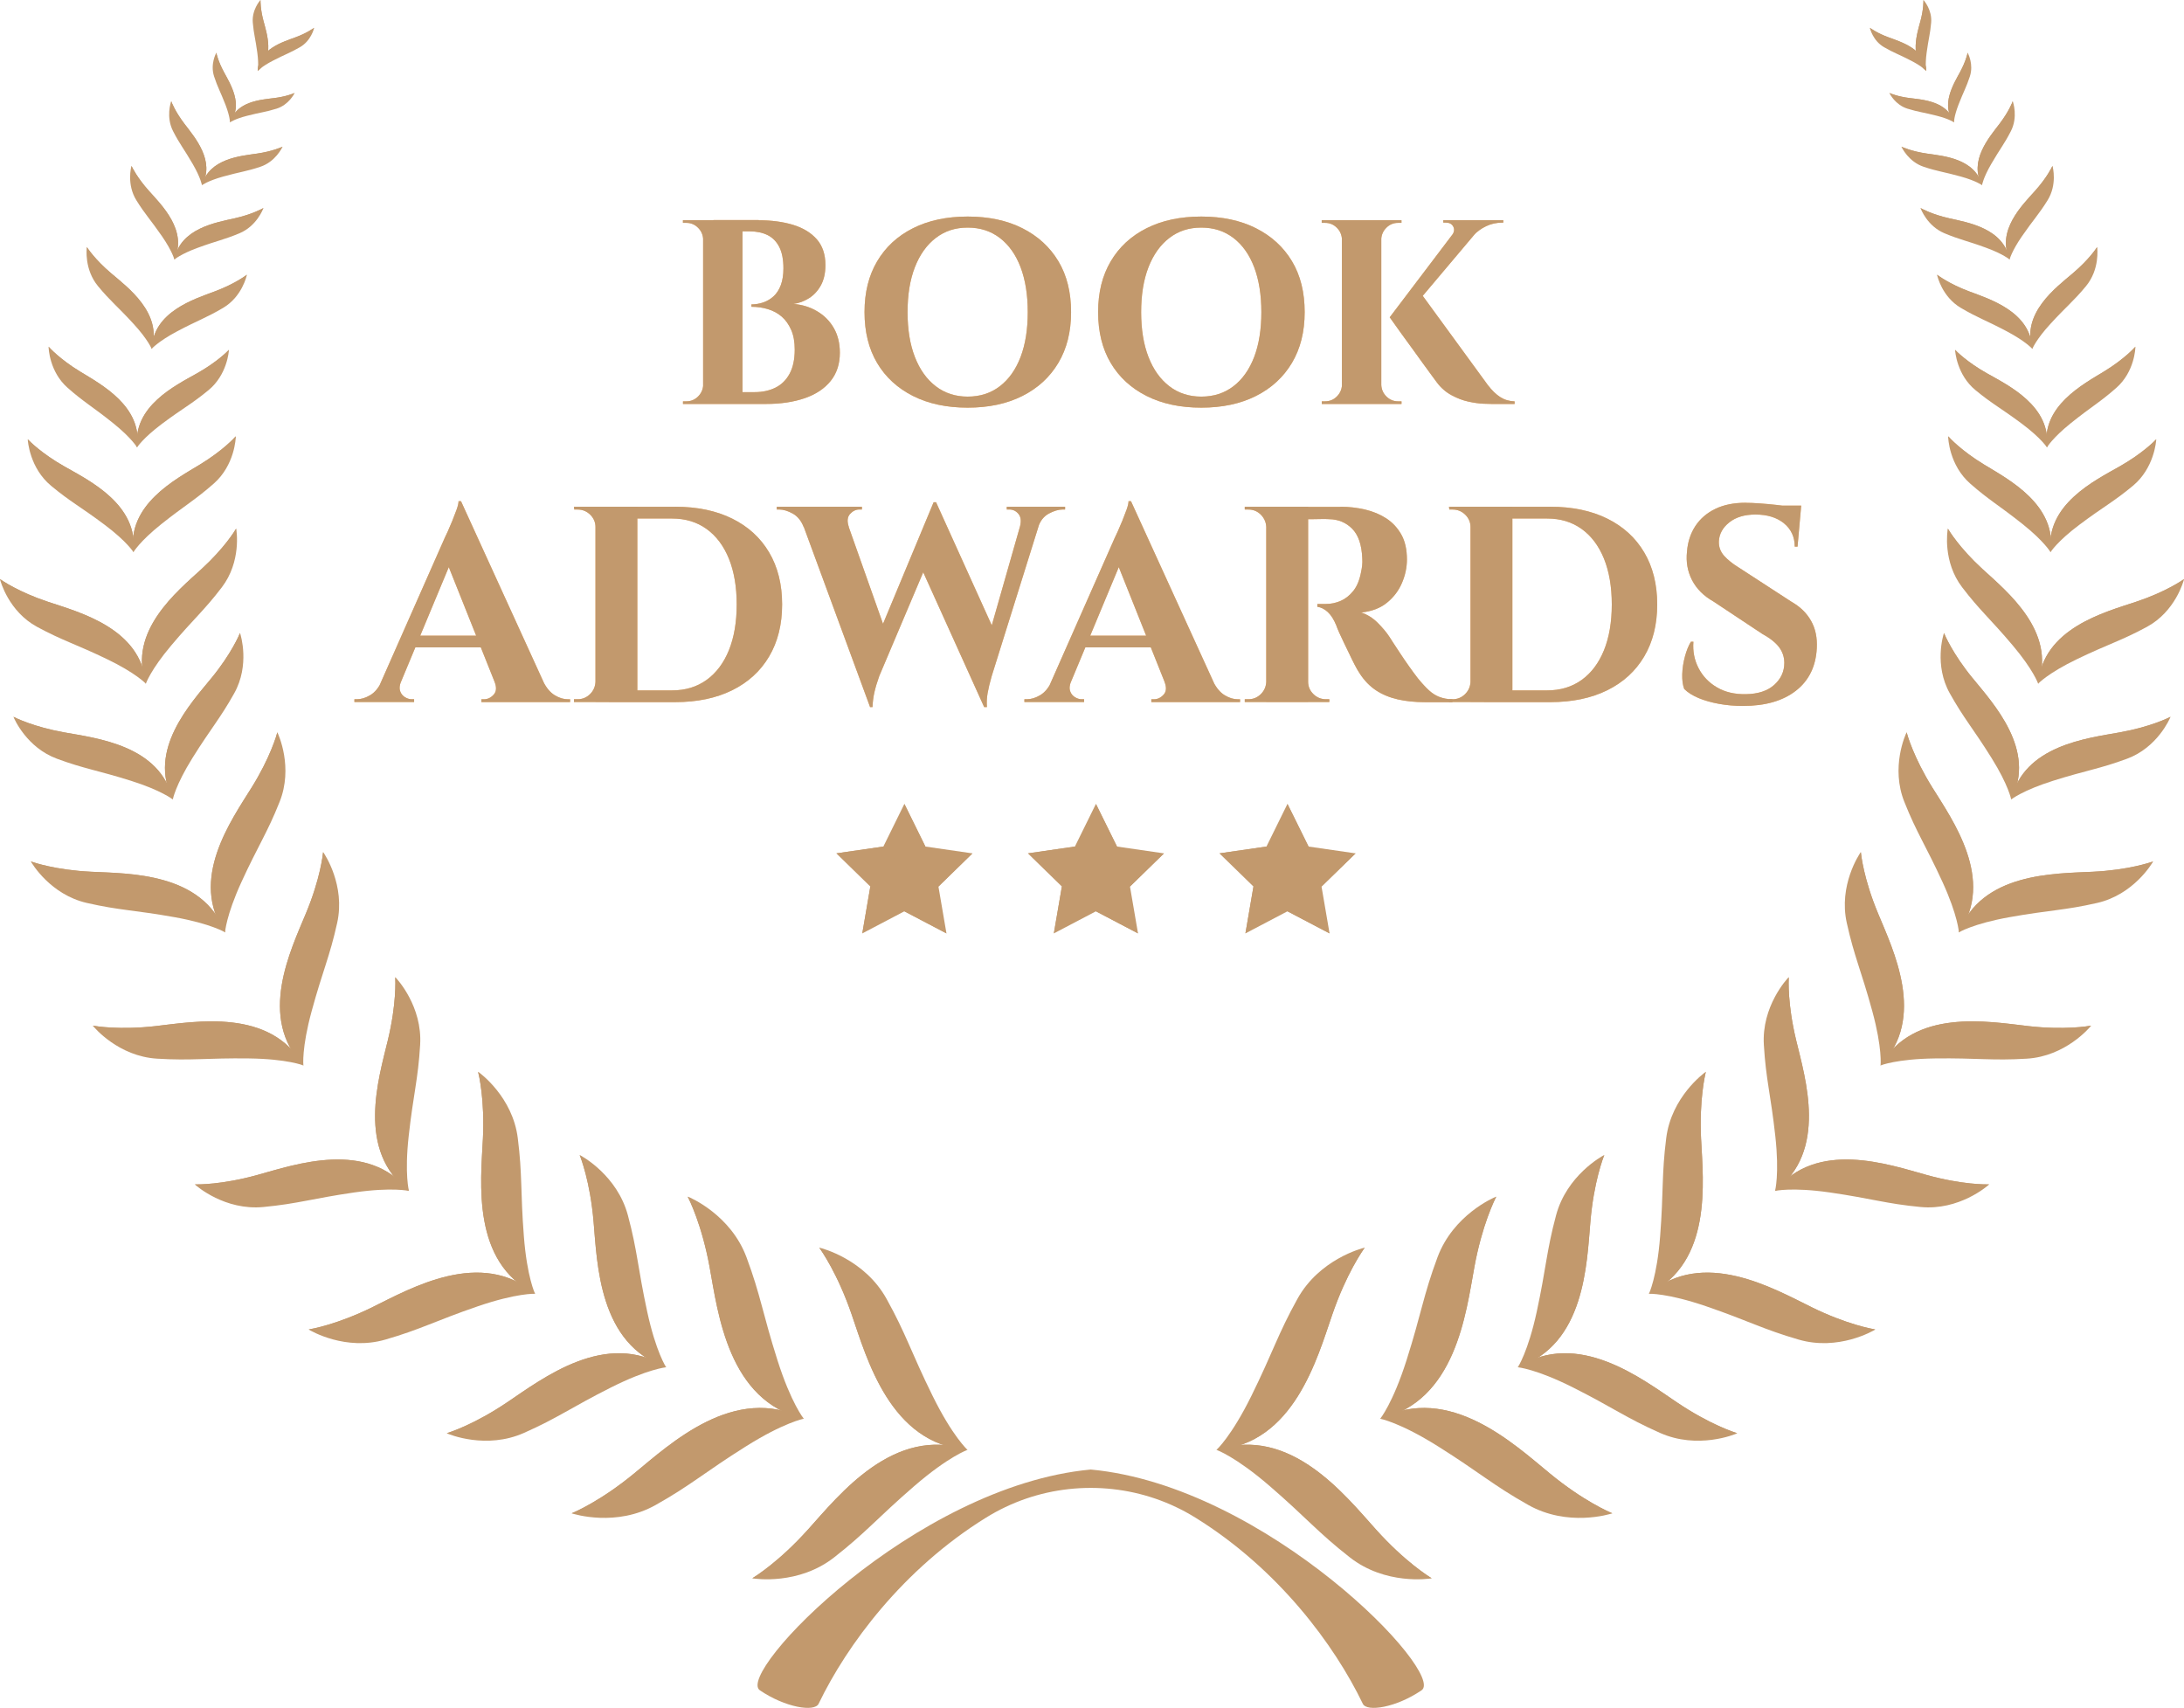 <?xml version="1.0" encoding="UTF-8"?>
<svg id="katman_2" data-name="katman 2" xmlns="http://www.w3.org/2000/svg" viewBox="0 0 467.48 365.55">
  <g id="katman_1" data-name="katman 1">
    <g>
      <g>
        <g>
          <g>
            <g>
              <path d="M85.83,145.9c-.32.8-.38,1.47-.18,2.03.2.56.54.99,1.02,1.28.48.3.96.45,1.43.45h.54v.6h-12.78v-.6h.54c.92,0,1.86-.29,2.84-.87.98-.58,1.78-1.54,2.42-2.9h4.18ZM98.67,107.26l.24,7.29-14.81,35.54h-4.36l15.47-35c.12-.24.33-.69.63-1.34.3-.66.62-1.4.96-2.24.34-.84.65-1.64.93-2.42.28-.78.42-1.38.42-1.82h.54ZM104.94,136.05v2.51h-17.56v-2.51h17.56ZM98.67,107.26l19.47,42.65h-10.69l-12.42-31.12,3.64-11.53ZM105.84,145.9h10.45c.68,1.35,1.49,2.32,2.45,2.9.96.58,1.89.87,2.81.87h.48v.6h-18.99v-.6h.54c.8,0,1.49-.33,2.09-.99.6-.66.66-1.58.18-2.78Z" fill="#f8b975"/>
              <path d="M127.64,112.82h-.18c0-1.04-.38-1.92-1.13-2.66-.76-.74-1.65-1.1-2.69-1.1h-.72l-.06-.6h4.78v4.36ZM127.64,145.9v4.36h-4.78v-.6h.78c1.03,0,1.92-.37,2.66-1.1s1.12-1.62,1.16-2.66h.18ZM136.42,108.46v41.81h-8.96v-41.81h8.96ZM144.54,108.46c4.7,0,8.76.85,12.18,2.54,3.42,1.69,6.06,4.1,7.91,7.23,1.85,3.13,2.78,6.84,2.78,11.14s-.93,8.01-2.78,11.14c-1.85,3.13-4.49,5.54-7.91,7.23-3.43,1.69-7.49,2.54-12.18,2.54h-14.21l-.06-2.51h13.56c2.87,0,5.34-.75,7.41-2.24,2.07-1.49,3.66-3.61,4.78-6.36,1.11-2.75,1.67-6.01,1.67-9.79s-.56-7.05-1.67-9.8c-1.12-2.75-2.71-4.87-4.78-6.36-2.07-1.49-4.54-2.24-7.41-2.24h-14.16v-2.51h14.87Z" fill="#f8b975"/>
              <path d="M181.69,112.76h-9.68c-.52-1.31-1.29-2.26-2.33-2.84-1.04-.58-2.01-.87-2.93-.87h-.48v-.6h18.22v.6h-.54c-.76,0-1.42.32-2,.96-.58.64-.67,1.55-.27,2.75ZM170.58,108.81h9.68l9.56,27-3.58,15.53-15.65-42.53ZM200.39,107.5l1.07,5.91-13.26,31.3c-.48,1.35-.83,2.53-1.05,3.52-.22,1-.35,2.03-.39,3.11h-.54l-1.67-7.11,15.29-36.73h.54ZM200.39,107.56l13.14,29.03-2.87,14.75-14.39-31.83,4.12-11.95ZM223.5,108.81l-11.23,35.9c-.4,1.39-.69,2.6-.87,3.61-.18,1.02-.23,2.02-.15,3.02h-.6l-1.67-5.91,10.45-36.61h4.06ZM218.31,112.76c.32-1.19.22-2.11-.3-2.75-.52-.64-1.17-.96-1.97-.96h-.54v-.6h12.48v.6h-.48c-.92,0-1.91.29-2.99.87-1.07.58-1.83,1.52-2.27,2.84h-3.94Z" fill="#f8b975"/>
              <path d="M229.24,145.9c-.32.8-.38,1.47-.18,2.03.2.56.54.99,1.02,1.28.48.3.96.45,1.43.45h.54v.6h-12.78v-.6h.54c.92,0,1.86-.29,2.84-.87.98-.58,1.78-1.54,2.42-2.9h4.18ZM242.08,107.26l.24,7.29-14.81,35.54h-4.36l15.47-35c.12-.24.33-.69.63-1.34.3-.66.62-1.4.96-2.24.34-.84.65-1.64.93-2.42.28-.78.42-1.38.42-1.82h.54ZM248.35,136.05v2.51h-17.56v-2.51h17.56ZM242.08,107.26l19.47,42.65h-10.69l-12.42-31.12,3.64-11.53ZM249.24,145.9h10.45c.68,1.35,1.49,2.32,2.45,2.9.96.58,1.89.87,2.81.87h.48v.6h-18.99v-.6h.54c.8,0,1.49-.33,2.09-.99.6-.66.66-1.58.18-2.78Z" fill="#f8b975"/>
              <path d="M271.22,112.82h-.18c-.04-1.04-.43-1.92-1.16-2.66-.74-.74-1.62-1.1-2.66-1.1h-.78v-.6h4.78v4.36ZM271.22,145.9v4.36h-4.78v-.6h.78c1.03,0,1.92-.37,2.66-1.1s1.12-1.62,1.16-2.66h.18ZM280,108.46v41.81h-8.96v-41.81h8.96ZM286.93,108.46c1.79,0,3.54.2,5.26.6,1.71.4,3.23,1.04,4.57,1.91,1.33.88,2.4,2.03,3.2,3.46.8,1.43,1.19,3.21,1.19,5.32,0,1.67-.35,3.34-1.05,4.99-.7,1.65-1.76,3.07-3.2,4.24-1.43,1.18-3.28,1.88-5.55,2.12,1.27.4,2.44,1.12,3.49,2.15,1.05,1.04,1.92,2.07,2.6,3.11.04.08.27.44.69,1.08.42.64.94,1.42,1.55,2.36.62.94,1.26,1.88,1.94,2.84.68.96,1.29,1.79,1.85,2.51.88,1.08,1.67,1.94,2.39,2.6.72.66,1.47,1.13,2.27,1.43.8.3,1.71.47,2.75.51v.6h-5.85c-2.15,0-4.1-.2-5.85-.6-1.75-.4-3.31-1.05-4.66-1.94-1.35-.9-2.53-2.12-3.52-3.67-.32-.48-.67-1.08-1.05-1.82-.38-.74-.77-1.52-1.16-2.36-.4-.84-.79-1.64-1.17-2.42-.38-.78-.71-1.48-.99-2.12-.28-.64-.48-1.13-.6-1.49-.52-1.27-1.13-2.23-1.82-2.87-.7-.64-1.44-1.02-2.24-1.13v-.6h1.85c1.08,0,2.12-.22,3.14-.66,1.02-.44,1.92-1.15,2.72-2.15.8-1,1.35-2.37,1.67-4.12.08-.36.15-.78.21-1.25.06-.48.07-1.02.03-1.61-.12-2.87-.84-4.97-2.15-6.3-1.31-1.33-2.95-2.02-4.9-2.06-.56-.04-1.16-.05-1.82-.03-.66.02-1.25.03-1.79.03h-1.1s-.05-.27-.15-.69c-.1-.42-.25-1.06-.45-1.94h7.71ZM279.82,145.9h.18c0,1.04.38,1.92,1.13,2.66.76.74,1.65,1.1,2.69,1.1h.72v.6h-4.72v-4.36Z" fill="#f8b975"/>
              <path d="M314.94,112.82h-.18c0-1.04-.38-1.92-1.13-2.66-.76-.74-1.65-1.1-2.69-1.1h-.72l-.06-.6h4.78v4.36ZM314.94,145.9v4.36h-4.78v-.6h.78c1.03,0,1.92-.37,2.66-1.1s1.12-1.62,1.16-2.66h.18ZM323.72,108.46v41.81h-8.96v-41.81h8.96ZM331.85,108.46c4.7,0,8.76.85,12.18,2.54,3.42,1.69,6.06,4.1,7.91,7.23,1.85,3.13,2.78,6.84,2.78,11.14s-.93,8.01-2.78,11.14c-1.85,3.13-4.49,5.54-7.91,7.23-3.43,1.69-7.49,2.54-12.18,2.54h-14.21l-.06-2.51h13.56c2.87,0,5.34-.75,7.41-2.24,2.07-1.49,3.66-3.61,4.78-6.36,1.11-2.75,1.67-6.01,1.67-9.79s-.56-7.05-1.67-9.8c-1.12-2.75-2.71-4.87-4.78-6.36-2.07-1.49-4.54-2.24-7.41-2.24h-14.16v-2.51h14.87Z" fill="#f8b975"/>
              <path d="M373.65,107.62c.8,0,1.78.04,2.96.12,1.17.08,2.39.19,3.64.33,1.25.14,2.35.28,3.29.42.94.14,1.58.29,1.94.45l-.72,8.06h-.6c0-2.07-.77-3.73-2.3-4.99-1.53-1.25-3.57-1.88-6.12-1.88-2.31,0-4.17.56-5.58,1.67-1.41,1.12-2.16,2.47-2.24,4.06-.04,1.19.34,2.23,1.13,3.11.8.88,1.81,1.69,3.05,2.45l11.41,7.41c1.83,1.04,3.21,2.39,4.15,4.06.94,1.67,1.34,3.62,1.22,5.85-.2,3.9-1.69,6.94-4.48,9.11-2.79,2.17-6.57,3.25-11.35,3.25-1.75,0-3.46-.15-5.11-.45-1.65-.3-3.12-.72-4.39-1.25-1.27-.54-2.29-1.18-3.05-1.94-.32-.88-.46-1.93-.42-3.17.04-1.23.23-2.49.57-3.76.34-1.27.77-2.33,1.28-3.17h.54c-.16,2.03.21,3.91,1.1,5.64s2.21,3.11,3.94,4.12c1.73,1.02,3.79,1.5,6.18,1.46,2.63-.04,4.66-.71,6.09-2,1.43-1.29,2.15-2.86,2.15-4.69,0-1.23-.37-2.35-1.1-3.34-.74-.99-1.94-1.95-3.61-2.87l-10.45-6.93c-2.11-1.19-3.64-2.73-4.6-4.6-.96-1.87-1.31-3.9-1.07-6.09.16-2.07.76-3.89,1.79-5.47,1.04-1.57,2.46-2.8,4.27-3.67,1.81-.88,3.97-1.31,6.48-1.31ZM385.54,108.22l-.12,1.25h-7.05v-1.25h7.17Z" fill="#f8b975"/>
            </g>
            <g>
              <path d="M85.83,145.9c-.32.8-.38,1.47-.18,2.03.2.56.54.99,1.02,1.28.48.3.96.45,1.43.45h.54v.6h-12.78v-.6h.54c.92,0,1.86-.29,2.84-.87.98-.58,1.78-1.54,2.42-2.9h4.18ZM98.67,107.26l.24,7.29-14.81,35.54h-4.36l15.47-35c.12-.24.33-.69.63-1.34.3-.66.62-1.4.96-2.24.34-.84.65-1.64.93-2.42.28-.78.42-1.38.42-1.82h.54ZM104.94,136.05v2.51h-17.56v-2.51h17.56ZM98.67,107.26l19.47,42.65h-10.69l-12.42-31.12,3.64-11.53ZM105.84,145.9h10.45c.68,1.35,1.49,2.32,2.45,2.9.96.58,1.89.87,2.81.87h.48v.6h-18.99v-.6h.54c.8,0,1.49-.33,2.09-.99.6-.66.66-1.58.18-2.78Z" fill="#c2996d"/>
              <path d="M127.64,112.82h-.18c0-1.04-.38-1.92-1.13-2.66-.76-.74-1.65-1.1-2.69-1.1h-.72l-.06-.6h4.78v4.36ZM127.64,145.9v4.36h-4.78v-.6h.78c1.03,0,1.92-.37,2.66-1.1s1.12-1.62,1.16-2.66h.18ZM136.42,108.46v41.81h-8.96v-41.81h8.96ZM144.54,108.46c4.7,0,8.76.85,12.18,2.54,3.42,1.69,6.06,4.1,7.91,7.23,1.85,3.13,2.78,6.84,2.78,11.14s-.93,8.01-2.78,11.14c-1.85,3.13-4.49,5.54-7.91,7.23-3.43,1.69-7.49,2.54-12.18,2.54h-14.21l-.06-2.51h13.56c2.87,0,5.34-.75,7.41-2.24,2.07-1.49,3.66-3.61,4.78-6.36,1.11-2.75,1.67-6.01,1.67-9.79s-.56-7.05-1.67-9.8c-1.12-2.75-2.71-4.87-4.78-6.36-2.07-1.49-4.54-2.24-7.41-2.24h-14.16v-2.51h14.87Z" fill="#c2996d"/>
              <path d="M181.69,112.76h-9.68c-.52-1.31-1.29-2.26-2.33-2.84-1.04-.58-2.01-.87-2.93-.87h-.48v-.6h18.22v.6h-.54c-.76,0-1.42.32-2,.96-.58.64-.67,1.55-.27,2.75ZM170.58,108.81h9.68l9.56,27-3.58,15.53-15.65-42.53ZM200.39,107.5l1.07,5.91-13.26,31.3c-.48,1.35-.83,2.53-1.05,3.52-.22,1-.35,2.03-.39,3.11h-.54l-1.67-7.11,15.29-36.73h.54ZM200.39,107.56l13.14,29.03-2.87,14.75-14.39-31.83,4.12-11.95ZM223.5,108.81l-11.23,35.9c-.4,1.39-.69,2.6-.87,3.61-.18,1.02-.23,2.02-.15,3.02h-.6l-1.67-5.91,10.45-36.61h4.06ZM218.31,112.76c.32-1.19.22-2.11-.3-2.75-.52-.64-1.17-.96-1.97-.96h-.54v-.6h12.48v.6h-.48c-.92,0-1.91.29-2.99.87-1.07.58-1.83,1.52-2.27,2.84h-3.94Z" fill="#c2996d"/>
              <path d="M229.24,145.9c-.32.8-.38,1.47-.18,2.03.2.56.54.99,1.02,1.28.48.3.96.45,1.43.45h.54v.6h-12.78v-.6h.54c.92,0,1.86-.29,2.84-.87.98-.58,1.78-1.54,2.42-2.9h4.18ZM242.08,107.26l.24,7.29-14.81,35.54h-4.36l15.47-35c.12-.24.33-.69.63-1.34.3-.66.62-1.4.96-2.24.34-.84.65-1.64.93-2.42.28-.78.42-1.38.42-1.82h.54ZM248.35,136.05v2.51h-17.56v-2.51h17.56ZM242.08,107.26l19.47,42.65h-10.69l-12.42-31.12,3.64-11.53ZM249.24,145.9h10.45c.68,1.35,1.49,2.32,2.45,2.9.96.58,1.89.87,2.81.87h.48v.6h-18.99v-.6h.54c.8,0,1.49-.33,2.09-.99.6-.66.66-1.58.18-2.78Z" fill="#c2996d"/>
              <path d="M271.22,112.82h-.18c-.04-1.04-.43-1.92-1.16-2.66-.74-.74-1.62-1.1-2.66-1.1h-.78v-.6h4.78v4.36ZM271.22,145.9v4.36h-4.78v-.6h.78c1.03,0,1.92-.37,2.66-1.1s1.12-1.62,1.16-2.66h.18ZM280,108.46v41.81h-8.96v-41.81h8.96ZM286.93,108.46c1.79,0,3.54.2,5.26.6,1.71.4,3.23,1.04,4.57,1.91,1.33.88,2.4,2.03,3.2,3.46.8,1.43,1.19,3.21,1.19,5.32,0,1.67-.35,3.34-1.05,4.99-.7,1.65-1.76,3.07-3.2,4.24-1.43,1.18-3.28,1.88-5.55,2.12,1.27.4,2.44,1.12,3.49,2.15,1.05,1.04,1.92,2.07,2.6,3.11.04.08.27.44.69,1.08.42.64.94,1.42,1.55,2.36.62.94,1.26,1.88,1.94,2.84.68.96,1.29,1.79,1.85,2.51.88,1.08,1.67,1.94,2.39,2.6.72.66,1.47,1.13,2.27,1.43.8.3,1.71.47,2.75.51v.6h-5.85c-2.15,0-4.1-.2-5.85-.6-1.75-.4-3.31-1.05-4.66-1.94-1.35-.9-2.53-2.12-3.52-3.67-.32-.48-.67-1.08-1.05-1.82-.38-.74-.77-1.52-1.16-2.36-.4-.84-.79-1.64-1.17-2.42-.38-.78-.71-1.48-.99-2.12-.28-.64-.48-1.13-.6-1.49-.52-1.27-1.13-2.23-1.82-2.87-.7-.64-1.44-1.02-2.24-1.13v-.6h1.85c1.08,0,2.12-.22,3.14-.66,1.02-.44,1.92-1.15,2.72-2.15.8-1,1.35-2.37,1.67-4.12.08-.36.15-.78.21-1.25.06-.48.07-1.02.03-1.61-.12-2.87-.84-4.97-2.15-6.3-1.31-1.33-2.95-2.02-4.9-2.06-.56-.04-1.16-.05-1.82-.03-.66.02-1.25.03-1.79.03h-1.1s-.05-.27-.15-.69c-.1-.42-.25-1.06-.45-1.94h7.71ZM279.82,145.9h.18c0,1.04.38,1.92,1.13,2.66.76.74,1.65,1.1,2.69,1.1h.72v.6h-4.72v-4.36Z" fill="#c2996d"/>
              <path d="M314.94,112.82h-.18c0-1.04-.38-1.92-1.13-2.66-.76-.74-1.65-1.1-2.69-1.1h-.72l-.06-.6h4.78v4.36ZM314.94,145.9v4.36h-4.78v-.6h.78c1.03,0,1.92-.37,2.66-1.1s1.12-1.62,1.16-2.66h.18ZM323.72,108.46v41.81h-8.96v-41.81h8.96ZM331.85,108.46c4.7,0,8.76.85,12.18,2.54,3.42,1.69,6.06,4.1,7.91,7.23,1.85,3.13,2.78,6.84,2.78,11.14s-.93,8.01-2.78,11.14c-1.85,3.13-4.49,5.54-7.91,7.23-3.43,1.69-7.49,2.54-12.18,2.54h-14.21l-.06-2.51h13.56c2.87,0,5.34-.75,7.41-2.24,2.07-1.49,3.66-3.61,4.78-6.36,1.11-2.75,1.67-6.01,1.67-9.79s-.56-7.05-1.67-9.8c-1.12-2.75-2.71-4.87-4.78-6.36-2.07-1.49-4.54-2.24-7.41-2.24h-14.16v-2.51h14.87Z" fill="#c2996d"/>
              <path d="M373.65,107.62c.8,0,1.78.04,2.96.12,1.17.08,2.39.19,3.64.33,1.25.14,2.35.28,3.29.42.94.14,1.58.29,1.94.45l-.72,8.06h-.6c0-2.07-.77-3.73-2.3-4.99-1.53-1.25-3.57-1.88-6.12-1.88-2.31,0-4.17.56-5.58,1.67-1.41,1.12-2.16,2.47-2.24,4.06-.04,1.19.34,2.23,1.13,3.11.8.88,1.81,1.69,3.05,2.45l11.41,7.41c1.83,1.04,3.21,2.39,4.15,4.06.94,1.67,1.34,3.62,1.22,5.85-.2,3.9-1.69,6.94-4.48,9.11-2.79,2.17-6.57,3.25-11.35,3.25-1.75,0-3.46-.15-5.11-.45-1.65-.3-3.12-.72-4.39-1.25-1.27-.54-2.29-1.18-3.05-1.94-.32-.88-.46-1.93-.42-3.17.04-1.23.23-2.49.57-3.76.34-1.27.77-2.33,1.28-3.17h.54c-.16,2.03.21,3.91,1.1,5.64s2.21,3.11,3.94,4.12c1.73,1.02,3.79,1.5,6.18,1.46,2.63-.04,4.66-.71,6.09-2,1.43-1.29,2.15-2.86,2.15-4.69,0-1.23-.37-2.35-1.1-3.34-.74-.99-1.94-1.95-3.61-2.87l-10.45-6.93c-2.11-1.19-3.64-2.73-4.6-4.6-.96-1.87-1.31-3.9-1.07-6.09.16-2.07.76-3.89,1.79-5.47,1.04-1.57,2.46-2.8,4.27-3.67,1.81-.88,3.97-1.31,6.48-1.31ZM385.54,108.22l-.12,1.25h-7.05v-1.25h7.17Z" fill="#c2996d"/>
            </g>
          </g>
          <g>
            <g>
              <path d="M150.68,51.24h-.17c-.04-.97-.4-1.81-1.1-2.5-.69-.69-1.53-1.04-2.5-1.04h-.73v-.56h4.49v4.1ZM150.68,82.36v4.1h-4.49v-.56h.73c.97,0,1.81-.35,2.5-1.04s1.06-1.53,1.1-2.5h.17ZM158.93,47.14v39.32h-8.43v-39.32h8.43ZM162.42,47.14c2.73,0,5.18.33,7.33.98,2.15.66,3.85,1.69,5.08,3.09s1.85,3.25,1.85,5.53c0,1.72-.33,3.17-.98,4.35-.66,1.18-1.51,2.1-2.56,2.75-1.05.66-2.15,1.06-3.31,1.21,1.87.15,3.57.67,5.08,1.57,1.52.9,2.71,2.1,3.57,3.6.86,1.5,1.29,3.26,1.29,5.28,0,2.4-.66,4.41-1.97,6.04-1.31,1.63-3.16,2.86-5.53,3.68-2.38.82-5.14,1.24-8.29,1.24h-5.56c.04-.86.06-1.7.06-2.53h3.03c1.69,0,3.17-.32,4.47-.96,1.29-.64,2.3-1.63,3.03-2.98.73-1.35,1.1-3.07,1.1-5.17,0-1.65-.25-3.05-.76-4.21-.51-1.16-1.18-2.11-2.02-2.84s-1.83-1.26-2.95-1.6-2.3-.51-3.54-.51v-.51c.86,0,1.7-.14,2.53-.42.82-.28,1.56-.72,2.22-1.32.65-.6,1.17-1.4,1.54-2.39.37-.99.56-2.18.56-3.57,0-1.91-.3-3.45-.9-4.61-.6-1.16-1.43-2-2.5-2.53-1.07-.52-2.33-.79-3.79-.79h-7.25s-.05-.25-.14-.65c-.09-.39-.23-.98-.42-1.77h9.72Z" fill="#f8b975"/>
              <path d="M207.13,46.35c4.49,0,8.4.83,11.71,2.5,3.31,1.67,5.88,4.02,7.7,7.05,1.82,3.03,2.72,6.67,2.72,10.9s-.91,7.82-2.72,10.87c-1.82,3.05-4.38,5.41-7.7,7.08-3.31,1.67-7.22,2.5-11.71,2.5s-8.4-.83-11.71-2.5c-3.31-1.67-5.87-4.02-7.67-7.05-1.8-3.03-2.7-6.67-2.7-10.9s.9-7.82,2.7-10.87c1.8-3.05,4.35-5.41,7.67-7.08,3.31-1.67,7.22-2.5,11.71-2.5ZM207.13,84.89c2.66,0,4.95-.74,6.88-2.22,1.93-1.48,3.41-3.57,4.44-6.26,1.03-2.7,1.54-5.9,1.54-9.61s-.52-6.91-1.54-9.61c-1.03-2.7-2.51-4.78-4.44-6.26-1.93-1.48-4.22-2.22-6.88-2.22s-4.9.74-6.83,2.22c-1.93,1.48-3.42,3.57-4.47,6.26-1.05,2.7-1.57,5.9-1.57,9.61s.52,6.91,1.57,9.61c1.05,2.7,2.54,4.78,4.47,6.26,1.93,1.48,4.2,2.22,6.83,2.22Z" fill="#f8b975"/>
              <path d="M257.13,46.35c4.49,0,8.4.83,11.71,2.5,3.31,1.67,5.88,4.02,7.7,7.05,1.82,3.03,2.72,6.67,2.72,10.9s-.91,7.82-2.72,10.87c-1.82,3.05-4.38,5.41-7.7,7.08-3.31,1.67-7.22,2.5-11.71,2.5s-8.4-.83-11.71-2.5c-3.31-1.67-5.87-4.02-7.67-7.05-1.8-3.03-2.7-6.67-2.7-10.9s.9-7.82,2.7-10.87c1.8-3.05,4.35-5.41,7.67-7.08,3.31-1.67,7.22-2.5,11.71-2.5ZM257.13,84.89c2.66,0,4.95-.74,6.88-2.22,1.93-1.48,3.41-3.57,4.44-6.26,1.03-2.7,1.54-5.9,1.54-9.61s-.52-6.91-1.54-9.61c-1.03-2.7-2.51-4.78-4.44-6.26-1.93-1.48-4.22-2.22-6.88-2.22s-4.9.74-6.83,2.22c-1.93,1.48-3.42,3.57-4.47,6.26-1.05,2.7-1.57,5.9-1.57,9.61s.52,6.91,1.57,9.61c1.05,2.7,2.54,4.78,4.47,6.26,1.93,1.48,4.2,2.22,6.83,2.22Z" fill="#f8b975"/>
              <path d="M287.41,51.24h-.17c-.04-.97-.4-1.81-1.1-2.5-.69-.69-1.53-1.04-2.5-1.04h-.73v-.56h4.49v4.1ZM287.41,82.36v4.1h-4.49v-.56h.73c.97,0,1.81-.35,2.5-1.04s1.06-1.53,1.1-2.5h.17ZM295.66,47.14v39.32h-8.43v-39.32h8.43ZM295.49,51.24v-4.1h4.49v.56h-.73c-.97,0-1.81.35-2.5,1.04s-1.06,1.53-1.1,2.5h-.17ZM295.49,82.36h.17c.04.97.4,1.81,1.1,2.5.69.69,1.53,1.04,2.5,1.04h.73v.56h-4.49v-4.1ZM317.85,47.53l-16.91,20.05-3.48.34,15.45-20.39h4.94ZM303.75,62.25l14.72,20.17c.86,1.12,1.74,1.98,2.64,2.56.9.58,1.93.89,3.09.93v.56h-4.61c-.41,0-1.1-.02-2.05-.06-.96-.04-2.03-.19-3.23-.45-1.2-.26-2.41-.72-3.62-1.38-1.22-.65-2.28-1.58-3.17-2.78-.19-.26-.56-.77-1.12-1.52-.56-.75-1.22-1.65-1.97-2.7-.75-1.05-1.53-2.12-2.33-3.23-.81-1.1-1.56-2.14-2.27-3.12-.71-.97-1.5-2.08-2.36-3.31l6.29-5.67ZM321.78,47.14v.51h-.22c-1.24,0-2.39.25-3.45.76-1.07.51-1.98,1.17-2.72,1.99l-4.55-.11c.45-.64.52-1.24.22-1.8-.3-.56-.82-.84-1.57-.84h-.56v-.51h12.86Z" fill="#f8b975"/>
            </g>
            <g>
              <path d="M150.68,51.24h-.17c-.04-.97-.4-1.81-1.1-2.5-.69-.69-1.53-1.04-2.5-1.04h-.73v-.56h4.49v4.1ZM150.68,82.36v4.1h-4.49v-.56h.73c.97,0,1.81-.35,2.5-1.04s1.06-1.53,1.1-2.5h.17ZM158.93,47.14v39.32h-8.43v-39.32h8.43ZM162.42,47.14c2.73,0,5.18.33,7.33.98,2.15.66,3.85,1.69,5.08,3.09s1.85,3.25,1.85,5.53c0,1.72-.33,3.17-.98,4.35-.66,1.18-1.51,2.1-2.56,2.75-1.05.66-2.15,1.06-3.31,1.21,1.87.15,3.57.67,5.08,1.57,1.52.9,2.71,2.1,3.57,3.6.86,1.5,1.29,3.26,1.29,5.28,0,2.4-.66,4.41-1.97,6.04-1.31,1.63-3.16,2.86-5.53,3.68-2.38.82-5.14,1.24-8.29,1.24h-5.56c.04-.86.06-1.7.06-2.53h3.03c1.69,0,3.17-.32,4.47-.96,1.29-.64,2.3-1.63,3.03-2.98.73-1.35,1.1-3.07,1.1-5.17,0-1.65-.25-3.05-.76-4.21-.51-1.16-1.18-2.11-2.02-2.84s-1.83-1.26-2.95-1.6-2.3-.51-3.54-.51v-.51c.86,0,1.7-.14,2.53-.42.82-.28,1.56-.72,2.22-1.32.65-.6,1.17-1.4,1.54-2.39.37-.99.56-2.18.56-3.57,0-1.91-.3-3.45-.9-4.61-.6-1.16-1.43-2-2.5-2.53-1.07-.52-2.33-.79-3.79-.79h-7.25s-.05-.25-.14-.65c-.09-.39-.23-.98-.42-1.77h9.72Z" fill="#c2996d"/>
              <path d="M207.13,46.35c4.49,0,8.4.83,11.71,2.5,3.31,1.67,5.88,4.02,7.7,7.05,1.82,3.03,2.72,6.67,2.72,10.9s-.91,7.82-2.72,10.87c-1.82,3.05-4.38,5.41-7.7,7.08-3.31,1.67-7.22,2.5-11.71,2.5s-8.4-.83-11.71-2.5c-3.31-1.67-5.87-4.02-7.67-7.05-1.8-3.03-2.7-6.67-2.7-10.9s.9-7.82,2.7-10.87c1.8-3.05,4.35-5.41,7.67-7.08,3.31-1.67,7.22-2.5,11.71-2.5ZM207.13,84.89c2.66,0,4.95-.74,6.88-2.22,1.93-1.48,3.41-3.57,4.44-6.26,1.03-2.7,1.54-5.9,1.54-9.61s-.52-6.91-1.54-9.61c-1.03-2.7-2.51-4.78-4.44-6.26-1.93-1.48-4.22-2.22-6.88-2.22s-4.9.74-6.83,2.22c-1.93,1.48-3.42,3.57-4.47,6.26-1.05,2.7-1.57,5.9-1.57,9.61s.52,6.91,1.57,9.61c1.05,2.7,2.54,4.78,4.47,6.26,1.93,1.48,4.2,2.22,6.83,2.22Z" fill="#c2996d"/>
              <path d="M257.13,46.35c4.49,0,8.4.83,11.71,2.5,3.31,1.67,5.88,4.02,7.7,7.05,1.82,3.03,2.72,6.67,2.72,10.9s-.91,7.82-2.72,10.87c-1.82,3.05-4.38,5.41-7.7,7.08-3.31,1.67-7.22,2.5-11.71,2.5s-8.4-.83-11.71-2.5c-3.31-1.67-5.87-4.02-7.67-7.05-1.8-3.03-2.7-6.67-2.7-10.9s.9-7.82,2.7-10.87c1.8-3.05,4.35-5.41,7.67-7.08,3.31-1.67,7.22-2.5,11.71-2.5ZM257.13,84.89c2.66,0,4.95-.74,6.88-2.22,1.93-1.48,3.41-3.57,4.44-6.26,1.03-2.7,1.54-5.9,1.54-9.61s-.52-6.91-1.54-9.61c-1.03-2.7-2.51-4.78-4.44-6.26-1.93-1.48-4.22-2.22-6.88-2.22s-4.9.74-6.83,2.22c-1.93,1.48-3.42,3.57-4.47,6.26-1.05,2.7-1.57,5.9-1.57,9.61s.52,6.91,1.57,9.61c1.05,2.7,2.54,4.78,4.47,6.26,1.93,1.48,4.2,2.22,6.83,2.22Z" fill="#c2996d"/>
              <path d="M287.41,51.24h-.17c-.04-.97-.4-1.81-1.1-2.5-.69-.69-1.53-1.04-2.5-1.04h-.73v-.56h4.49v4.1ZM287.41,82.36v4.1h-4.49v-.56h.73c.97,0,1.81-.35,2.5-1.04s1.06-1.53,1.1-2.5h.17ZM295.66,47.14v39.32h-8.43v-39.32h8.43ZM295.49,51.24v-4.1h4.49v.56h-.73c-.97,0-1.81.35-2.5,1.04s-1.06,1.53-1.1,2.5h-.17ZM295.49,82.36h.17c.04.97.4,1.81,1.1,2.5.69.69,1.53,1.04,2.5,1.04h.73v.56h-4.49v-4.1ZM317.85,47.53l-16.91,20.05-3.48.34,15.45-20.39h4.94ZM303.75,62.25l14.72,20.17c.86,1.12,1.74,1.98,2.64,2.56.9.58,1.93.89,3.09.93v.56h-4.61c-.41,0-1.1-.02-2.05-.06-.96-.04-2.03-.19-3.23-.45-1.2-.26-2.41-.72-3.62-1.38-1.22-.65-2.28-1.58-3.17-2.78-.19-.26-.56-.77-1.12-1.52-.56-.75-1.22-1.65-1.97-2.7-.75-1.05-1.53-2.12-2.33-3.23-.81-1.1-1.56-2.14-2.27-3.12-.71-.97-1.5-2.08-2.36-3.31l6.29-5.67ZM321.78,47.14v.51h-.22c-1.24,0-2.39.25-3.45.76-1.07.51-1.98,1.17-2.72,1.99l-4.55-.11c.45-.64.52-1.24.22-1.8-.3-.56-.82-.84-1.57-.84h-.56v-.51h12.86Z" fill="#c2996d"/>
            </g>
          </g>
        </g>
        <g>
          <g>
            <polygon points="193.58 172.06 198.08 181.19 208.15 182.65 200.87 189.75 202.59 199.78 193.58 195.05 184.57 199.78 186.29 189.75 179.01 182.65 189.08 181.19 193.58 172.06" fill="#c2996d"/>
            <polygon points="208.15 182.65 193.58 185.92 200.87 189.75 208.15 182.65" fill="#c2996d"/>
            <polygon points="202.59 199.78 193.58 185.92 193.58 195.05 202.59 199.78" fill="#c2996d"/>
            <polygon points="186.29 189.75 193.58 185.92 184.57 199.78 186.29 189.75" fill="#c2996d"/>
            <polygon points="179.01 182.65 193.58 185.92 189.08 181.19 179.01 182.65" fill="#c2996d"/>
            <polygon points="193.58 172.06 193.58 185.92 198.08 181.19 193.58 172.06" fill="#c2996d"/>
          </g>
          <g>
            <polygon points="234.58 172.06 239.09 181.19 249.15 182.65 241.87 189.75 243.59 199.78 234.58 195.05 225.57 199.78 227.29 189.75 220.01 182.65 230.08 181.19 234.58 172.06" fill="#c2996d"/>
            <polygon points="249.15 182.65 234.58 185.92 241.87 189.75 249.15 182.65" fill="#c2996d"/>
            <polygon points="243.59 199.78 234.58 185.92 234.58 195.05 243.59 199.78" fill="#c2996d"/>
            <polygon points="227.29 189.75 234.58 185.92 225.57 199.78 227.29 189.75" fill="#c2996d"/>
            <polygon points="220.01 182.65 234.58 185.92 230.08 181.19 220.01 182.65" fill="#c2996d"/>
            <polygon points="234.58 172.06 234.58 185.92 239.09 181.19 234.58 172.06" fill="#c2996d"/>
          </g>
          <g>
            <polygon points="275.58 172.06 280.09 181.19 290.16 182.65 282.87 189.75 284.59 199.78 275.58 195.05 266.58 199.78 268.3 189.75 261.01 182.65 271.08 181.19 275.58 172.06" fill="#c2996d"/>
            <polygon points="290.16 182.65 275.58 185.92 282.87 189.75 290.16 182.65" fill="#c2996d"/>
            <polygon points="284.59 199.78 275.58 185.92 275.58 195.05 284.59 199.78" fill="#c2996d"/>
            <polygon points="268.3 189.75 275.58 185.92 266.58 199.78 268.3 189.75" fill="#c2996d"/>
            <polygon points="261.01 182.65 275.58 185.92 271.08 181.19 261.01 182.65" fill="#c2996d"/>
            <polygon points="275.58 172.06 275.58 185.92 280.09 181.19 275.58 172.06" fill="#c2996d"/>
          </g>
        </g>
      </g>
      <g>
        <g>
          <g>
            <g>
              <g>
                <path d="M292.1,267.08c-.39.54-3.9,5.47-6.92,14.27-3.23,9.34-8.22,27.7-24.78,28.96,0,0,3.18-2.87,7.46-11.55,4.63-9.38,5.64-13.18,9.86-20.77,4.68-8.44,13.76-10.82,14.39-10.95-.03.01,0,.02,0,.02Z" fill="#c2996d"/>
                <path d="M285.17,281.36c-3.23,9.34-8.22,27.7-24.78,28.96,9.92-3.52,13.66-13.04,19.37-26.61,5.38-12.77,11.59-16.28,12.33-16.63-.39.54-3.9,5.47-6.92,14.27Z" fill="#c2996d"/>
              </g>
              <g>
                <path d="M306.44,337.79c-.57-.34-5.72-3.52-11.94-10.45-6.61-7.34-18.36-22.31-34.11-17.02,0,0,4.05,1.41,11.37,7.73,7.92,6.84,10.33,9.94,17.17,15.28,7.6,5.95,16.88,4.6,17.51,4.48-.04,0-.02-.02-.02-.02Z" fill="#c2996d"/>
                <path d="M294.5,327.34c-6.61-7.34-18.36-22.31-34.11-17.02,10.51-.62,17.66,6.68,28.21,16.96,9.93,9.67,17.02,10.47,17.84,10.51-.57-.34-5.72-3.52-11.94-10.45Z" fill="#c2996d"/>
              </g>
            </g>
            <g>
              <g>
                <path d="M320.27,256.14c-.3.59-3.03,5.99-4.7,15.15-1.79,9.72-3.95,28.62-20.14,32.37,0,0,2.71-3.32,5.64-12.54,3.17-9.97,3.59-13.88,6.62-22.01,3.36-9.05,11.97-12.77,12.57-12.99-.03.02,0,.02,0,.02Z" fill="#c2996d"/>
                <path d="M315.57,271.29c-1.79,9.72-3.95,28.62-20.14,32.37,9.28-4.98,11.54-14.94,15.14-29.22,3.39-13.44,9.01-17.84,9.69-18.3-.3.59-3.03,5.99-4.7,15.15Z" fill="#c2996d"/>
              </g>
              <g>
                <path d="M345.09,323.88c-.61-.25-6.18-2.61-13.37-8.53-7.64-6.26-21.51-19.29-36.28-11.69,0,0,4.21.78,12.4,5.93,8.86,5.56,11.71,8.27,19.28,12.52,8.41,4.74,17.38,2.01,17.99,1.79-.03,0-.02-.02-.02-.02Z" fill="#c2996d"/>
                <path d="M331.72,315.35c-7.64-6.26-21.51-19.29-36.28-11.69,10.3-2.19,18.47,3.95,30.44,12.52,11.27,8.06,18.4,7.79,19.22,7.71-.61-.25-6.18-2.61-13.37-8.53Z" fill="#c2996d"/>
              </g>
            </g>
            <g>
              <g>
                <path d="M343.39,247.23c-.23.56-2.24,5.71-2.97,14.2-.79,9-1.13,26.39-15.53,31.2,0,0,2.18-3.26,4.05-11.9,2.02-9.35,2.07-12.94,4.13-20.61,2.28-8.53,9.79-12.65,10.32-12.91-.03.02,0,.02,0,.02Z" fill="#c2996d"/>
                <path d="M340.43,261.43c-.79,9-1.13,26.39-15.53,31.2,8.01-5.33,9.22-14.6,11.26-27.91,1.93-12.53,6.66-17.01,7.24-17.49-.23.56-2.24,5.71-2.97,14.2Z" fill="#c2996d"/>
              </g>
              <g>
                <path d="M371.84,306.76c-.58-.18-5.85-1.85-12.91-6.61-7.5-5.04-21.25-15.7-34.04-7.51,0,0,3.9.35,11.8,4.32,8.55,4.3,11.37,6.52,18.63,9.73,8.07,3.59,16,.33,16.53.08-.03,0-.02-.01-.02-.01Z" fill="#c2996d"/>
                <path d="M358.93,300.14c-7.5-5.04-21.25-15.7-34.04-7.51,9.18-2.89,17.15,2,28.79,8.77,10.96,6.37,17.42,5.51,18.16,5.35-.58-.18-5.85-1.85-12.91-6.61Z" fill="#c2996d"/>
              </g>
            </g>
            <g>
              <g>
                <path d="M365.14,229.42c-.15.59-1.45,5.97-1.02,14.47.44,9.02,2.46,26.3-11.17,33.02,0,0,1.72-3.52,2.4-12.34.74-9.54.3-13.1,1.3-20.98,1.1-8.76,7.99-13.86,8.48-14.19-.02.02,0,.02,0,.02Z" fill="#c2996d"/>
                <path d="M364.12,243.89c.44,9.02,2.46,26.3-11.17,33.02,7.22-6.37,7.16-15.71,7.38-29.18.21-12.67,4.3-17.76,4.8-18.31-.15.59-1.45,5.97-1.02,14.47Z" fill="#c2996d"/>
              </g>
              <g>
                <path d="M401.38,284.54c-.6-.1-6.05-1.04-13.69-4.8-8.11-3.98-23.18-12.68-34.74-2.83,0,0,3.91-.18,12.28,2.69,9.05,3.1,12.15,4.92,19.78,7.12,8.48,2.46,15.9-1.84,16.39-2.16-.03.01-.02,0-.02,0Z" fill="#c2996d"/>
                <path d="M387.69,279.74c-8.11-3.98-23.18-12.68-34.74-2.83,8.71-4.1,17.26-.34,29.71,4.79,11.72,4.83,18.01,3.1,18.72,2.85-.6-.1-6.05-1.04-13.69-4.8Z" fill="#c2996d"/>
              </g>
            </g>
            <g>
              <g>
                <path d="M382.88,209.15c-.03.57-.29,5.73,1.58,13.47,1.97,8.21,6.83,23.74-4.52,32.28,0,0,.97-3.53.06-11.75-.98-8.89-2.01-12.09-2.45-19.5-.51-8.24,4.93-14.13,5.33-14.51-.02.02,0,.02,0,.02Z" fill="#c2996d"/>
                <path d="M384.46,222.63c1.97,8.21,6.83,23.74-4.52,32.28,5.53-7.1,3.84-15.68,1.71-28.09-2.01-11.68.86-17.06,1.23-17.66-.03.57-.29,5.73,1.58,13.47Z" fill="#c2996d"/>
              </g>
              <g>
                <path d="M425.76,253.5c-.57.01-5.74.1-13.41-2.03-8.14-2.25-23.5-7.62-32.41,3.43,0,0,3.57-.85,11.75.33,8.85,1.28,12.02,2.41,19.41,3.11,8.22.79,14.28-4.45,14.68-4.84-.03.02-.02,0-.02,0Z" fill="#c2996d"/>
                <path d="M412.35,251.47c-8.14-2.25-23.5-7.62-32.41,3.43,7.29-5.28,15.8-3.31,28.13-.76,11.61,2.4,17.08-.29,17.69-.64-.57.01-5.74.1-13.41-2.03Z" fill="#c2996d"/>
              </g>
            </g>
            <g>
              <g>
                <path d="M398.31,182.39c.06.57.6,5.71,3.66,13.06,3.23,7.81,10.44,22.39.56,32.59,0,0,.41-3.64-1.77-11.62-2.35-8.63-3.86-11.63-5.46-18.88-1.79-8.06,2.67-14.72,3-15.16-.01.03,0,.02,0,.02Z" fill="#c2996d"/>
                <path d="M401.97,195.45c3.23,7.81,10.44,22.39.56,32.59,4.35-7.88,1.36-16.09-2.69-28.01-3.8-11.22-1.81-16.99-1.53-17.64.06.57.6,5.71,3.66,13.06Z" fill="#c2996d"/>
              </g>
              <g>
                <path d="M447.57,219.52c-.56.1-5.65.99-13.56.08-8.39-.95-24.4-3.87-31.48,8.44,0,0,3.39-1.39,11.66-1.5,8.95-.12,12.25.51,19.66.05,8.24-.5,13.42-6.62,13.75-7.06-.02.02-.02,0-.02,0Z" fill="#c2996d"/>
                <path d="M434.01,219.6c-8.39-.95-24.4-3.87-31.48,8.44,6.37-6.35,15.09-5.73,27.67-5.13,11.84.56,16.83-2.94,17.38-3.38-.56.1-5.65.99-13.56.08Z" fill="#c2996d"/>
              </g>
            </g>
            <g>
              <g>
                <path d="M408.11,156.74c.14.53,1.47,5.34,5.54,11.87,4.3,6.93,13.46,19.69,5.65,30.96,0,0-.19-3.53-3.51-10.79-3.6-7.85-5.51-10.47-8.16-17.13-2.97-7.4.23-14.44.48-14.92,0,.03.01.02.01.02Z" fill="#c2996d"/>
                <path d="M413.65,168.61c4.3,6.93,13.46,19.69,5.65,30.96,2.91-8.19-1.23-15.54-6.96-26.26-5.38-10.1-4.39-15.9-4.23-16.56.14.53,1.47,5.34,5.54,11.87Z" fill="#c2996d"/>
              </g>
              <g>
                <path d="M460.87,184.38c-.52.18-5.23,1.83-12.91,2.2-8.15.41-23.85.14-28.67,12.98,0,0,3.01-1.86,10.87-3.26,8.5-1.52,11.75-1.44,18.73-3.04,7.77-1.77,11.74-8.42,11.99-8.89-.02.02-.02,0-.02,0Z" fill="#c2996d"/>
                <path d="M447.96,186.59c-8.15.41-23.85.14-28.67,12.98,5.08-7.05,13.48-7.83,25.55-9.23,11.36-1.32,15.57-5.45,16.02-5.95-.52.18-5.23,1.83-12.91,2.2Z" fill="#c2996d"/>
              </g>
            </g>
            <g>
              <g>
                <path d="M416.12,135.5c.18.44,1.86,4.43,6.08,9.6,4.47,5.49,13.77,15.45,8.29,26.01,0,0-.55-3.02-4.22-8.9-3.97-6.36-5.9-8.4-8.93-13.83-3.37-6.03-1.4-12.45-1.24-12.89,0,.02.01.01.01.01Z" fill="#c2996d"/>
                <path d="M422.2,145.1c4.47,5.49,13.77,15.45,8.29,26.01,1.59-7.37-2.79-13.23-8.9-21.82-5.75-8.09-5.54-13.19-5.48-13.78.18.44,1.86,4.43,6.08,9.6Z" fill="#c2996d"/>
              </g>
              <g>
                <path d="M464.58,153.43c-.42.22-4.3,2.16-10.86,3.33-6.96,1.26-20.5,2.77-23.22,14.35,0,0,2.38-1.93,8.99-4.01,7.15-2.25,9.95-2.54,15.78-4.7,6.49-2.39,9.17-8.54,9.33-8.98-.01.02-.02,0-.02,0Z" fill="#c2996d"/>
                <path d="M453.71,156.75c-6.96,1.26-20.5,2.77-23.22,14.35,3.58-6.63,10.73-8.23,20.96-10.78,9.63-2.4,12.79-6.41,13.12-6.9-.42.22-4.3,2.16-10.86,3.33Z" fill="#c2996d"/>
              </g>
            </g>
            <g>
              <g>
                <path d="M416.94,113.15c.24.41,2.47,4.12,7.39,8.63,5.21,4.79,15.83,13.32,11.93,24.55,0,0-.98-2.91-5.45-8.2-4.83-5.73-7.04-7.47-10.81-12.42-4.2-5.49-3.17-12.13-3.07-12.58,0,.02.01.01.01.01Z" fill="#c2996d"/>
                <path d="M424.33,121.78c5.21,4.79,15.83,13.32,11.93,24.55.52-7.52-4.65-12.7-11.93-20.33-6.85-7.18-7.37-12.27-7.39-12.85.24.41,2.47,4.12,7.39,8.63Z" fill="#c2996d"/>
              </g>
              <g>
                <path d="M467.46,123.96c-.39.27-3.94,2.75-10.27,4.85-6.71,2.24-19.9,5.67-20.93,17.52,0,0,2.08-2.25,8.33-5.26,6.75-3.25,9.48-3.94,14.95-6.9,6.08-3.29,7.85-9.77,7.95-10.22-.01.02-.02,0-.02,0Z" fill="#c2996d"/>
                <path d="M457.19,128.81c-6.71,2.24-19.9,5.67-20.93,17.52,2.6-7.08,9.44-9.68,19.2-13.67,9.19-3.75,11.75-8.18,12-8.7-.39.27-3.94,2.75-10.27,4.85Z" fill="#c2996d"/>
              </g>
            </g>
            <g>
              <g>
                <path d="M417.01,93.39c.27.31,2.78,3.07,7.69,6.05,5.2,3.17,15.62,8.59,14.21,18.74,0,0-1.32-2.29-5.98-6.01-5.05-4.02-7.2-5.13-11.22-8.67-4.47-3.93-4.72-9.71-4.71-10.11,0,.02.01,0,.01,0Z" fill="#c2996d"/>
                <path d="M424.71,99.44c5.2,3.17,15.62,8.59,14.21,18.74-.82-6.44-6.06-9.95-13.5-15.17-6.99-4.92-8.29-9.12-8.4-9.62.27.31,2.78,3.07,7.69,6.05Z" fill="#c2996d"/>
              </g>
              <g>
                <path d="M461.52,94.03c-.28.3-2.87,2.99-7.86,5.82-5.29,3.02-15.86,8.14-14.74,18.32,0,0,1.38-2.26,6.15-5.84,5.16-3.88,7.35-4.92,11.47-8.35,4.58-3.8,4.99-9.57,5-9.97,0,.02-.01,0-.01,0Z" fill="#c2996d"/>
                <path d="M453.65,99.86c-5.29,3.02-15.86,8.14-14.74,18.32,1.01-6.42,6.35-9.77,13.93-14.77,7.13-4.72,8.55-8.88,8.68-9.37-.28.3-2.87,2.99-7.86,5.82Z" fill="#c2996d"/>
              </g>
            </g>
            <g>
              <g>
                <path d="M418.49,74.88c.25.26,2.49,2.58,6.83,5.03,4.6,2.61,13.76,7.01,12.82,15.85,0,0-1.2-1.95-5.34-5.05-4.48-3.35-6.38-4.25-9.96-7.21-3.98-3.28-4.35-8.28-4.36-8.63,0,.02.01,0,.01,0Z" fill="#c2996d"/>
                <path d="M425.32,79.91c4.6,2.61,13.76,7.01,12.82,15.85-.89-5.56-5.52-8.45-12.11-12.77-6.19-4.07-7.43-7.68-7.54-8.1.25.26,2.49,2.58,6.83,5.03Z" fill="#c2996d"/>
              </g>
              <g>
                <path d="M457.06,74.22c-.24.27-2.4,2.66-6.65,5.26-4.5,2.76-13.52,7.48-12.27,16.28,0,0,1.13-1.99,5.17-5.23,4.36-3.5,6.23-4.46,9.71-7.54,3.87-3.42,4.06-8.43,4.06-8.77,0,.02-.01,0-.01,0Z" fill="#c2996d"/>
                <path d="M450.41,79.48c-4.5,2.76-13.52,7.48-12.27,16.28.7-5.59,5.23-8.64,11.66-13.18,6.05-4.28,7.16-7.93,7.26-8.36-.24.27-2.4,2.66-6.65,5.26Z" fill="#c2996d"/>
              </g>
            </g>
            <g>
              <g>
                <path d="M414.65,58.81c.25.19,2.58,1.95,6.77,3.53,4.45,1.68,13.22,4.34,13.59,12.33,0,0-1.34-1.57-5.45-3.75-4.45-2.36-6.26-2.9-9.86-5.03-4-2.37-5.02-6.77-5.07-7.07,0,.02.01,0,.01,0Z" fill="#c2996d"/>
                <path d="M421.42,62.34c4.45,1.68,13.22,4.34,13.59,12.33-1.56-4.82-6.08-6.76-12.54-9.69-6.07-2.76-7.67-5.8-7.83-6.17.25.19,2.58,1.95,6.77,3.53Z" fill="#c2996d"/>
              </g>
              <g>
                <path d="M448.88,52.89c-.17.27-1.77,2.7-5.19,5.6-3.63,3.08-10.99,8.53-8.67,16.18,0,0,.73-1.93,3.88-5.36,3.4-3.72,4.93-4.83,7.59-8.05,2.97-3.58,2.45-8.06,2.4-8.37,0,.02,0,0,0,0Z" fill="#c2996d"/>
                <path d="M443.68,58.49c-3.63,3.08-10.99,8.53-8.67,16.18-.15-5.07,3.46-8.41,8.55-13.34,4.79-4.64,5.28-8.04,5.31-8.44-.17.27-1.77,2.7-5.19,5.6Z" fill="#c2996d"/>
              </g>
            </g>
            <g>
              <g>
                <path d="M411.09,44.53c.24.13,2.4,1.35,6.13,2.19,3.95.9,11.67,2.12,12.92,8.83,0,0-1.31-1.17-5.04-2.53-4.03-1.48-5.63-1.72-8.91-3.1-3.65-1.54-5.02-5.13-5.11-5.39,0,.01,0,0,0,0Z" fill="#c2996d"/>
                <path d="M417.22,46.72c3.95.9,11.67,2.12,12.92,8.83-1.88-3.89-5.93-5-11.72-6.72-5.45-1.63-7.16-4.01-7.33-4.3.24.13,2.4,1.35,6.13,2.19Z" fill="#c2996d"/>
              </g>
              <g>
                <path d="M439.31,35.54c-.12.25-1.18,2.49-3.73,5.33-2.7,3.02-8.29,8.48-5.43,14.67,0,0,.4-1.71,2.65-4.98,2.44-3.54,3.6-4.66,5.48-7.69,2.09-3.37,1.13-7.09,1.05-7.35,0,.01,0,0,0,0Z" fill="#c2996d"/>
                <path d="M435.58,40.87c-2.7,3.02-8.29,8.48-5.43,14.67-.72-4.26,1.94-7.5,5.67-12.26,3.51-4.48,3.52-7.41,3.5-7.75-.12.25-1.18,2.49-3.73,5.33Z" fill="#c2996d"/>
              </g>
            </g>
            <g>
              <g>
                <path d="M407,31.4c.21.1,2.17,1,5.46,1.48,3.49.51,10.25,1.04,11.8,6.76,0,0-1.22-.92-4.54-1.85-3.6-1-4.99-1.1-7.93-2.08-3.27-1.08-4.7-4.1-4.79-4.31,0,.01,0,0,0,0Z" fill="#c2996d"/>
                <path d="M412.46,32.87c3.49.51,10.25,1.04,11.8,6.76-1.89-3.24-5.48-3.92-10.61-5.02-4.83-1.04-6.47-2.98-6.65-3.22.21.1,2.17,1,5.46,1.48Z" fill="#c2996d"/>
              </g>
              <g>
                <path d="M430.82,21.67c-.08.22-.85,2.24-2.87,4.88-2.13,2.8-6.6,7.92-3.7,13.08,0,0,.22-1.51,1.95-4.5,1.87-3.23,2.8-4.28,4.21-7.03,1.58-3.06.49-6.22.41-6.43,0,.01,0,0,0,0Z" fill="#c2996d"/>
                <path d="M427.96,26.55c-2.13,2.8-6.6,7.92-3.7,13.08-.91-3.64,1.17-6.63,4.07-11.01,2.73-4.12,2.54-6.66,2.5-6.95-.08.22-.85,2.24-2.87,4.88Z" fill="#c2996d"/>
              </g>
            </g>
            <g>
              <g>
                <path d="M404.42,19.9c.17.08,1.74.76,4.36,1.09,2.78.35,8.16.68,9.47,5.2,0,0-.98-.72-3.63-1.4-2.87-.74-3.98-.8-6.33-1.53-2.61-.81-3.8-3.19-3.87-3.36,0,0,0,0,0,0Z" fill="#c2996d"/>
                <path d="M408.78,20.99c2.78.35,8.16.68,9.47,5.2-1.55-2.55-4.41-3.03-8.5-3.83-3.85-.75-5.18-2.27-5.33-2.46.17.08,1.74.76,4.36,1.09Z" fill="#c2996d"/>
              </g>
              <g>
                <path d="M421.17,11.28c-.04.18-.39,1.86-1.65,4.18-1.33,2.46-4.2,7.03-1.28,10.72,0,0-.01-1.21.97-3.77,1.07-2.77,1.67-3.7,2.43-6.04.86-2.6-.39-4.94-.48-5.1,0,0,0,0,0,0Z" fill="#c2996d"/>
                <path d="M419.53,15.46c-1.33,2.46-4.2,7.03-1.28,10.72-1.17-2.74.09-5.35,1.83-9.14,1.63-3.57,1.17-5.54,1.1-5.76-.04.18-.39,1.86-1.65,4.18Z" fill="#c2996d"/>
              </g>
            </g>
            <g>
              <g>
                <path d="M400.26,5.96c.15.11,1.53,1.14,4,2.04,2.63.97,7.8,2.49,8.06,7.18,0,0-.8-.92-3.23-2.18-2.63-1.37-3.7-1.67-5.83-2.91-2.36-1.37-2.99-3.96-3.02-4.14,0,0,0,0,0,0Z" fill="#c2996d"/>
                <path d="M404.26,8c2.63.97,7.8,2.49,8.06,7.18-.94-2.83-3.61-3.94-7.43-5.64-3.59-1.6-4.54-3.38-4.64-3.59.15.11,1.53,1.14,4,2.04Z" fill="#c2996d"/>
              </g>
              <g>
                <path d="M411.71,0c0,.19.05,1.9-.63,4.45-.72,2.71-2.45,7.81,1.24,10.73,0,0-.29-1.18.07-3.89.39-2.94.76-3.99.97-6.44.23-2.72-1.52-4.72-1.65-4.85,0,0,0,0,0,0Z" fill="#c2996d"/>
                <path d="M411.08,4.46c-.72,2.71-2.45,7.81,1.24,10.73-1.77-2.4-1.15-5.22-.34-9.32.76-3.85-.15-5.66-.27-5.86,0,.19.05,1.9-.63,4.45Z" fill="#c2996d"/>
              </g>
            </g>
          </g>
          <g>
            <g>
              <g>
                <path d="M175.38,267.08c.39.54,3.9,5.47,6.92,14.27,3.23,9.34,8.22,27.7,24.78,28.96,0,0-3.18-2.87-7.46-11.55-4.63-9.38-5.64-13.18-9.86-20.77-4.68-8.44-13.76-10.82-14.39-10.95.03.01,0,.02,0,.02Z" fill="#c2996d"/>
                <path d="M182.3,281.36c3.23,9.34,8.22,27.7,24.78,28.96-9.92-3.52-13.66-13.04-19.37-26.61-5.38-12.77-11.59-16.28-12.33-16.63.39.54,3.9,5.47,6.92,14.27Z" fill="#c2996d"/>
              </g>
              <g>
                <path d="M161.04,337.79c.57-.34,5.72-3.52,11.94-10.45,6.61-7.34,18.36-22.31,34.11-17.02,0,0-4.05,1.41-11.37,7.73-7.92,6.84-10.33,9.94-17.17,15.28-7.6,5.95-16.88,4.6-17.51,4.48.04,0,.02-.02.02-.02Z" fill="#c2996d"/>
                <path d="M172.98,327.34c6.61-7.34,18.36-22.31,34.11-17.02-10.51-.62-17.66,6.68-28.21,16.96-9.93,9.67-17.02,10.47-17.84,10.51.57-.34,5.72-3.52,11.94-10.45Z" fill="#c2996d"/>
              </g>
            </g>
            <g>
              <g>
                <path d="M147.21,256.14c.3.59,3.03,5.99,4.7,15.15,1.79,9.72,3.95,28.62,20.14,32.37,0,0-2.71-3.32-5.64-12.54-3.17-9.97-3.59-13.88-6.62-22.01-3.36-9.05-11.97-12.77-12.57-12.99.03.02,0,.02,0,.02Z" fill="#c2996d"/>
                <path d="M151.9,271.29c1.79,9.72,3.95,28.62,20.14,32.37-9.28-4.98-11.54-14.94-15.14-29.22-3.39-13.44-9.01-17.84-9.69-18.3.3.59,3.03,5.99,4.7,15.15Z" fill="#c2996d"/>
              </g>
              <g>
                <path d="M122.39,323.88c.61-.25,6.18-2.61,13.37-8.53,7.64-6.26,21.51-19.29,36.28-11.69,0,0-4.21.78-12.4,5.93-8.86,5.56-11.71,8.27-19.28,12.52-8.41,4.74-17.38,2.01-17.99,1.79.03,0,.02-.02.02-.02Z" fill="#c2996d"/>
                <path d="M135.76,315.35c7.64-6.26,21.51-19.29,36.28-11.69-10.3-2.19-18.47,3.95-30.44,12.52-11.27,8.06-18.4,7.79-19.22,7.71.61-.25,6.18-2.61,13.37-8.53Z" fill="#c2996d"/>
              </g>
            </g>
            <g>
              <g>
                <path d="M124.08,247.23c.23.56,2.24,5.71,2.97,14.2.79,9,1.13,26.39,15.53,31.2,0,0-2.18-3.26-4.05-11.9-2.02-9.35-2.07-12.94-4.13-20.61-2.28-8.53-9.79-12.65-10.32-12.91.03.02,0,.02,0,.02Z" fill="#c2996d"/>
                <path d="M127.05,261.43c.79,9,1.13,26.39,15.53,31.2-8.01-5.33-9.22-14.6-11.26-27.91-1.93-12.53-6.66-17.01-7.24-17.49.23.56,2.24,5.71,2.97,14.2Z" fill="#c2996d"/>
              </g>
              <g>
                <path d="M95.64,306.76c.58-.18,5.85-1.85,12.91-6.61,7.5-5.04,21.24-15.7,34.04-7.51,0,0-3.9.35-11.8,4.32-8.55,4.3-11.37,6.52-18.63,9.73-8.07,3.59-16,.33-16.53.08.03,0,.02-.01.02-.01Z" fill="#c2996d"/>
                <path d="M108.55,300.14c7.5-5.04,21.24-15.7,34.04-7.51-9.18-2.89-17.15,2-28.79,8.77-10.96,6.37-17.42,5.51-18.16,5.35.58-.18,5.85-1.85,12.91-6.61Z" fill="#c2996d"/>
              </g>
            </g>
            <g>
              <g>
                <path d="M102.34,229.42c.15.59,1.45,5.97,1.02,14.47-.44,9.02-2.46,26.3,11.17,33.02,0,0-1.72-3.52-2.4-12.34-.74-9.54-.3-13.1-1.3-20.98-1.1-8.76-7.99-13.86-8.48-14.19.02.02,0,.02,0,.02Z" fill="#c2996d"/>
                <path d="M103.35,243.89c-.44,9.02-2.46,26.3,11.17,33.02-7.22-6.37-7.16-15.71-7.38-29.18-.21-12.67-4.3-17.76-4.8-18.31.15.59,1.45,5.97,1.02,14.47Z" fill="#c2996d"/>
              </g>
              <g>
                <path d="M66.1,284.54c.6-.1,6.05-1.04,13.69-4.8,8.11-3.98,23.18-12.68,34.74-2.83,0,0-3.91-.18-12.28,2.69-9.05,3.1-12.15,4.92-19.78,7.12-8.48,2.46-15.9-1.84-16.39-2.16.03.01.02,0,.02,0Z" fill="#c2996d"/>
                <path d="M79.78,279.74c8.11-3.98,23.18-12.68,34.74-2.83-8.71-4.1-17.26-.34-29.71,4.79-11.72,4.83-18.01,3.1-18.72,2.85.6-.1,6.05-1.04,13.69-4.8Z" fill="#c2996d"/>
              </g>
            </g>
            <g>
              <g>
                <path d="M84.6,209.15c.03.57.29,5.73-1.58,13.47-1.97,8.21-6.83,23.74,4.52,32.28,0,0-.97-3.53-.06-11.75.98-8.89,2.01-12.09,2.45-19.5.51-8.24-4.93-14.13-5.33-14.51.02.02,0,.02,0,.02Z" fill="#c2996d"/>
                <path d="M83.02,222.63c-1.97,8.21-6.83,23.74,4.52,32.28-5.53-7.1-3.84-15.68-1.71-28.09,2.01-11.68-.86-17.06-1.23-17.66.03.57.29,5.73-1.58,13.47Z" fill="#c2996d"/>
              </g>
              <g>
                <path d="M41.72,253.5c.57.01,5.74.1,13.41-2.03,8.14-2.25,23.5-7.62,32.41,3.43,0,0-3.57-.85-11.75.33-8.85,1.28-12.02,2.41-19.41,3.11-8.22.79-14.28-4.45-14.68-4.84.03.02.02,0,.02,0Z" fill="#c2996d"/>
                <path d="M55.13,251.47c8.14-2.25,23.5-7.62,32.41,3.43-7.29-5.28-15.8-3.31-28.13-.76-11.61,2.4-17.08-.29-17.69-.64.57.01,5.74.1,13.41-2.03Z" fill="#c2996d"/>
              </g>
            </g>
            <g>
              <g>
                <path d="M69.16,182.39c-.06.57-.6,5.71-3.66,13.06-3.23,7.81-10.44,22.39-.56,32.59,0,0-.41-3.64,1.77-11.62,2.35-8.63,3.86-11.63,5.46-18.88,1.79-8.06-2.67-14.72-3-15.16.01.03,0,.02,0,.02Z" fill="#c2996d"/>
                <path d="M65.5,195.45c-3.23,7.81-10.44,22.39-.56,32.59-4.35-7.88-1.36-16.09,2.69-28.01,3.8-11.22,1.81-16.99,1.53-17.64-.06.57-.6,5.71-3.66,13.06Z" fill="#c2996d"/>
              </g>
              <g>
                <path d="M19.9,219.52c.56.1,5.65.99,13.56.08,8.39-.95,24.4-3.87,31.48,8.44,0,0-3.39-1.39-11.66-1.5-8.95-.12-12.25.51-19.66.05-8.24-.5-13.42-6.62-13.75-7.06.02.02.02,0,.02,0Z" fill="#c2996d"/>
                <path d="M33.46,219.6c8.39-.95,24.4-3.87,31.48,8.44-6.37-6.35-15.09-5.73-27.67-5.13-11.84.56-16.83-2.94-17.38-3.38.56.1,5.65.99,13.56.08Z" fill="#c2996d"/>
              </g>
            </g>
            <g>
              <g>
                <path d="M59.36,156.74c-.14.53-1.47,5.34-5.54,11.87-4.3,6.93-13.46,19.69-5.65,30.96,0,0,.19-3.53,3.51-10.79,3.6-7.85,5.51-10.47,8.16-17.13,2.97-7.4-.23-14.44-.48-14.92,0,.03-.01.02-.01.02Z" fill="#c2996d"/>
                <path d="M53.83,168.61c-4.3,6.93-13.46,19.69-5.65,30.96-2.91-8.19,1.23-15.54,6.96-26.26,5.38-10.1,4.39-15.9,4.23-16.56-.14.53-1.47,5.34-5.54,11.87Z" fill="#c2996d"/>
              </g>
              <g>
                <path d="M6.61,184.38c.52.18,5.23,1.83,12.91,2.2,8.15.41,23.85.14,28.67,12.98,0,0-3.01-1.86-10.87-3.26-8.5-1.52-11.75-1.44-18.73-3.04-7.77-1.77-11.74-8.42-11.99-8.89.02.02.02,0,.02,0Z" fill="#c2996d"/>
                <path d="M19.51,186.59c8.15.41,23.85.14,28.67,12.98-5.08-7.05-13.48-7.83-25.55-9.23-11.36-1.32-15.57-5.45-16.02-5.95.52.18,5.23,1.83,12.91,2.2Z" fill="#c2996d"/>
              </g>
            </g>
            <g>
              <g>
                <path d="M51.36,135.5c-.18.44-1.86,4.43-6.08,9.6-4.47,5.49-13.77,15.45-8.29,26.01,0,0,.55-3.02,4.22-8.9,3.97-6.36,5.9-8.4,8.93-13.83,3.37-6.03,1.4-12.45,1.24-12.89,0,.02-.01.01-.01.01Z" fill="#c2996d"/>
                <path d="M45.28,145.1c-4.47,5.49-13.77,15.45-8.29,26.01-1.59-7.37,2.79-13.23,8.9-21.82,5.75-8.09,5.54-13.19,5.48-13.78-.18.44-1.86,4.43-6.08,9.6Z" fill="#c2996d"/>
              </g>
              <g>
                <path d="M2.9,153.43c.42.22,4.3,2.16,10.86,3.33,6.96,1.26,20.5,2.77,23.22,14.35,0,0-2.38-1.93-8.99-4.01-7.15-2.25-9.95-2.54-15.78-4.7-6.49-2.39-9.17-8.54-9.33-8.98.01.02.02,0,.02,0Z" fill="#c2996d"/>
                <path d="M13.76,156.75c6.96,1.26,20.5,2.77,23.22,14.35-3.58-6.63-10.73-8.23-20.96-10.78-9.63-2.4-12.79-6.41-13.12-6.9.42.22,4.3,2.16,10.86,3.33Z" fill="#c2996d"/>
              </g>
            </g>
            <g>
              <g>
                <path d="M50.54,113.15c-.24.41-2.47,4.12-7.39,8.63-5.21,4.79-15.83,13.32-11.93,24.55,0,0,.98-2.91,5.45-8.2,4.83-5.73,7.04-7.47,10.81-12.42,4.2-5.49,3.17-12.13,3.07-12.58,0,.02-.01.01-.01.01Z" fill="#c2996d"/>
                <path d="M43.15,121.78c-5.21,4.79-15.83,13.32-11.93,24.55-.52-7.52,4.65-12.7,11.93-20.33,6.85-7.18,7.37-12.27,7.39-12.85-.24.41-2.47,4.12-7.39,8.63Z" fill="#c2996d"/>
              </g>
              <g>
                <path d="M.02,123.96c.39.27,3.94,2.75,10.27,4.85,6.71,2.24,19.9,5.67,20.93,17.52,0,0-2.08-2.25-8.33-5.26-6.75-3.25-9.48-3.94-14.95-6.9-6.08-3.29-7.85-9.77-7.95-10.22.01.02.02,0,.02,0Z" fill="#c2996d"/>
                <path d="M10.29,128.81c6.71,2.24,19.9,5.67,20.93,17.52-2.6-7.08-9.44-9.68-19.2-13.67C2.83,128.91.27,124.49.02,123.96c.39.27,3.94,2.75,10.27,4.85Z" fill="#c2996d"/>
              </g>
            </g>
            <g>
              <g>
                <path d="M50.46,93.39c-.27.31-2.78,3.07-7.69,6.05-5.2,3.17-15.62,8.59-14.21,18.74,0,0,1.32-2.29,5.98-6.01,5.05-4.02,7.2-5.13,11.22-8.67,4.47-3.93,4.72-9.71,4.71-10.11,0,.02-.01,0-.01,0Z" fill="#c2996d"/>
                <path d="M42.77,99.44c-5.2,3.17-15.62,8.59-14.21,18.74.82-6.44,6.06-9.95,13.5-15.17,6.99-4.92,8.29-9.12,8.4-9.62-.27.31-2.78,3.07-7.69,6.05Z" fill="#c2996d"/>
              </g>
              <g>
                <path d="M5.96,94.03c.28.3,2.87,2.99,7.86,5.82,5.29,3.02,15.86,8.14,14.74,18.32,0,0-1.38-2.26-6.15-5.84-5.16-3.88-7.35-4.92-11.47-8.35-4.58-3.8-4.99-9.57-5-9.97,0,.02.01,0,.01,0Z" fill="#c2996d"/>
                <path d="M13.83,99.86c5.29,3.02,15.86,8.14,14.74,18.32-1.01-6.42-6.35-9.77-13.93-14.77-7.13-4.72-8.55-8.88-8.68-9.37.28.3,2.87,2.99,7.86,5.82Z" fill="#c2996d"/>
              </g>
            </g>
            <g>
              <g>
                <path d="M48.99,74.88c-.25.26-2.49,2.58-6.83,5.03-4.6,2.61-13.76,7.01-12.82,15.85,0,0,1.2-1.95,5.34-5.05,4.48-3.35,6.38-4.25,9.96-7.21,3.98-3.28,4.35-8.28,4.36-8.63,0,.02-.01,0-.01,0Z" fill="#c2996d"/>
                <path d="M42.16,79.91c-4.6,2.61-13.76,7.01-12.82,15.85.89-5.56,5.52-8.45,12.11-12.77,6.19-4.07,7.43-7.68,7.54-8.1-.25.26-2.49,2.58-6.83,5.03Z" fill="#c2996d"/>
              </g>
              <g>
                <path d="M10.42,74.22c.24.27,2.4,2.66,6.65,5.26,4.5,2.76,13.52,7.48,12.27,16.28,0,0-1.13-1.99-5.17-5.23-4.36-3.5-6.23-4.46-9.71-7.54-3.87-3.42-4.06-8.43-4.06-8.77,0,.02.01,0,.01,0Z" fill="#c2996d"/>
                <path d="M17.07,79.48c4.5,2.76,13.52,7.48,12.27,16.28-.7-5.59-5.23-8.64-11.66-13.18-6.05-4.28-7.16-7.93-7.26-8.36.24.27,2.4,2.66,6.65,5.26Z" fill="#c2996d"/>
              </g>
            </g>
            <g>
              <g>
                <path d="M52.82,58.81c-.25.19-2.58,1.95-6.77,3.53-4.45,1.68-13.22,4.34-13.59,12.33,0,0,1.34-1.57,5.45-3.75,4.45-2.36,6.26-2.9,9.86-5.03,4-2.37,5.02-6.77,5.07-7.07,0,.02-.01,0-.01,0Z" fill="#c2996d"/>
                <path d="M46.05,62.34c-4.45,1.68-13.22,4.34-13.59,12.33,1.56-4.82,6.08-6.76,12.54-9.69,6.07-2.76,7.67-5.8,7.83-6.17-.25.19-2.58,1.95-6.77,3.53Z" fill="#c2996d"/>
              </g>
              <g>
                <path d="M18.6,52.89c.17.27,1.77,2.7,5.19,5.6,3.63,3.08,10.99,8.53,8.67,16.18,0,0-.73-1.93-3.88-5.36-3.4-3.72-4.93-4.83-7.59-8.05-2.97-3.58-2.45-8.06-2.4-8.37,0,.02,0,0,0,0Z" fill="#c2996d"/>
                <path d="M23.79,58.49c3.63,3.08,10.99,8.53,8.67,16.18.15-5.07-3.46-8.41-8.55-13.34-4.79-4.64-5.28-8.04-5.31-8.44.17.27,1.77,2.7,5.19,5.6Z" fill="#c2996d"/>
              </g>
            </g>
            <g>
              <g>
                <path d="M56.38,44.53c-.24.13-2.4,1.35-6.13,2.19-3.95.9-11.67,2.12-12.92,8.83,0,0,1.31-1.17,5.04-2.53,4.03-1.48,5.63-1.72,8.91-3.1,3.65-1.54,5.02-5.13,5.11-5.39,0,.01,0,0,0,0Z" fill="#c2996d"/>
                <path d="M50.25,46.72c-3.95.9-11.67,2.12-12.92,8.83,1.88-3.89,5.93-5,11.72-6.72,5.45-1.63,7.16-4.01,7.33-4.3-.24.13-2.4,1.35-6.13,2.19Z" fill="#c2996d"/>
              </g>
              <g>
                <path d="M28.16,35.54c.12.25,1.18,2.49,3.73,5.33,2.7,3.02,8.29,8.48,5.43,14.67,0,0-.4-1.71-2.65-4.98-2.44-3.54-3.6-4.66-5.48-7.69-2.09-3.37-1.13-7.09-1.05-7.35,0,.01,0,0,0,0Z" fill="#c2996d"/>
                <path d="M31.9,40.87c2.7,3.02,8.29,8.48,5.43,14.67.72-4.26-1.94-7.5-5.67-12.26-3.51-4.48-3.52-7.41-3.5-7.75.12.25,1.18,2.49,3.73,5.33Z" fill="#c2996d"/>
              </g>
            </g>
            <g>
              <g>
                <path d="M60.48,31.4c-.21.1-2.17,1-5.46,1.48-3.49.51-10.25,1.04-11.8,6.76,0,0,1.22-.92,4.54-1.85,3.6-1,4.99-1.1,7.93-2.08,3.27-1.08,4.7-4.1,4.79-4.31,0,.01,0,0,0,0Z" fill="#c2996d"/>
                <path d="M55.02,32.87c-3.49.51-10.25,1.04-11.8,6.76,1.89-3.24,5.48-3.92,10.61-5.02,4.83-1.04,6.47-2.98,6.65-3.22-.21.1-2.17,1-5.46,1.48Z" fill="#c2996d"/>
              </g>
              <g>
                <path d="M36.65,21.67c.08.22.85,2.24,2.87,4.88,2.13,2.8,6.6,7.92,3.7,13.08,0,0-.22-1.51-1.95-4.5-1.87-3.23-2.8-4.28-4.21-7.03-1.58-3.06-.49-6.22-.41-6.43,0,.01,0,0,0,0Z" fill="#c2996d"/>
                <path d="M39.52,26.55c2.13,2.8,6.6,7.92,3.7,13.08.92-3.64-1.17-6.63-4.07-11.01-2.73-4.12-2.54-6.66-2.5-6.95.08.22.85,2.24,2.87,4.88Z" fill="#c2996d"/>
              </g>
            </g>
            <g>
              <g>
                <path d="M63.06,19.9c-.17.08-1.74.76-4.36,1.09-2.78.35-8.16.68-9.47,5.2,0,0,.98-.72,3.63-1.4,2.87-.74,3.98-.8,6.33-1.53,2.61-.81,3.8-3.19,3.87-3.36,0,0,0,0,0,0Z" fill="#c2996d"/>
                <path d="M58.7,20.99c-2.78.35-8.16.68-9.47,5.2,1.55-2.55,4.41-3.03,8.5-3.83,3.85-.75,5.18-2.27,5.33-2.46-.17.08-1.74.76-4.36,1.09Z" fill="#c2996d"/>
              </g>
              <g>
                <path d="M46.3,11.28c.04.18.39,1.86,1.65,4.18,1.33,2.46,4.2,7.03,1.28,10.72,0,0,.01-1.21-.97-3.77-1.07-2.77-1.67-3.7-2.43-6.04-.86-2.6.39-4.94.48-5.1,0,0,0,0,0,0Z" fill="#c2996d"/>
                <path d="M47.95,15.46c1.33,2.46,4.2,7.03,1.28,10.72,1.17-2.74-.09-5.35-1.83-9.14-1.63-3.57-1.17-5.54-1.1-5.76.04.18.39,1.86,1.65,4.18Z" fill="#c2996d"/>
              </g>
            </g>
            <g>
              <g>
                <path d="M67.22,5.96c-.15.11-1.53,1.14-4,2.04-2.63.97-7.8,2.49-8.06,7.18,0,0,.8-.92,3.23-2.18,2.63-1.37,3.7-1.67,5.83-2.91,2.36-1.37,2.99-3.96,3.02-4.14,0,0,0,0,0,0Z" fill="#c2996d"/>
                <path d="M63.21,8c-2.63.97-7.8,2.49-8.06,7.18.94-2.83,3.61-3.94,7.43-5.64,3.59-1.6,4.54-3.38,4.64-3.59-.15.11-1.53,1.14-4,2.04Z" fill="#c2996d"/>
              </g>
              <g>
                <path d="M55.76,0c0,.19-.05,1.9.63,4.45.72,2.71,2.45,7.81-1.24,10.73,0,0,.29-1.18-.07-3.89-.39-2.94-.76-3.99-.97-6.44-.23-2.72,1.52-4.72,1.65-4.85,0,0,0,0,0,0Z" fill="#c2996d"/>
                <path d="M56.39,4.46c.72,2.71,2.45,7.81-1.24,10.73,1.77-2.4,1.15-5.22.34-9.32-.76-3.85.15-5.66.27-5.86,0,.19-.05,1.9.63,4.45Z" fill="#c2996d"/>
              </g>
            </g>
          </g>
        </g>
        <path d="M233.45,314.53h0s0,0,0,0h0s0,0,0,0c-37.74,3.52-76.14,43.65-70.8,47.25,5.43,3.7,11.7,4.69,12.57,2.89,6.05-12.57,18.02-28.79,35.8-39.82,1.37-.85,2.76-1.61,4.17-2.28,11.49-5.48,25.05-5.48,36.55,0,1.41.67,2.79,1.42,4.17,2.28,17.78,11.04,29.75,27.26,35.8,39.82.86,1.8,7.14.81,12.57-2.89,5.33-3.6-33.06-43.73-70.8-47.25Z" fill="#c2996d"/>
      </g>
    </g>
  </g>
</svg>